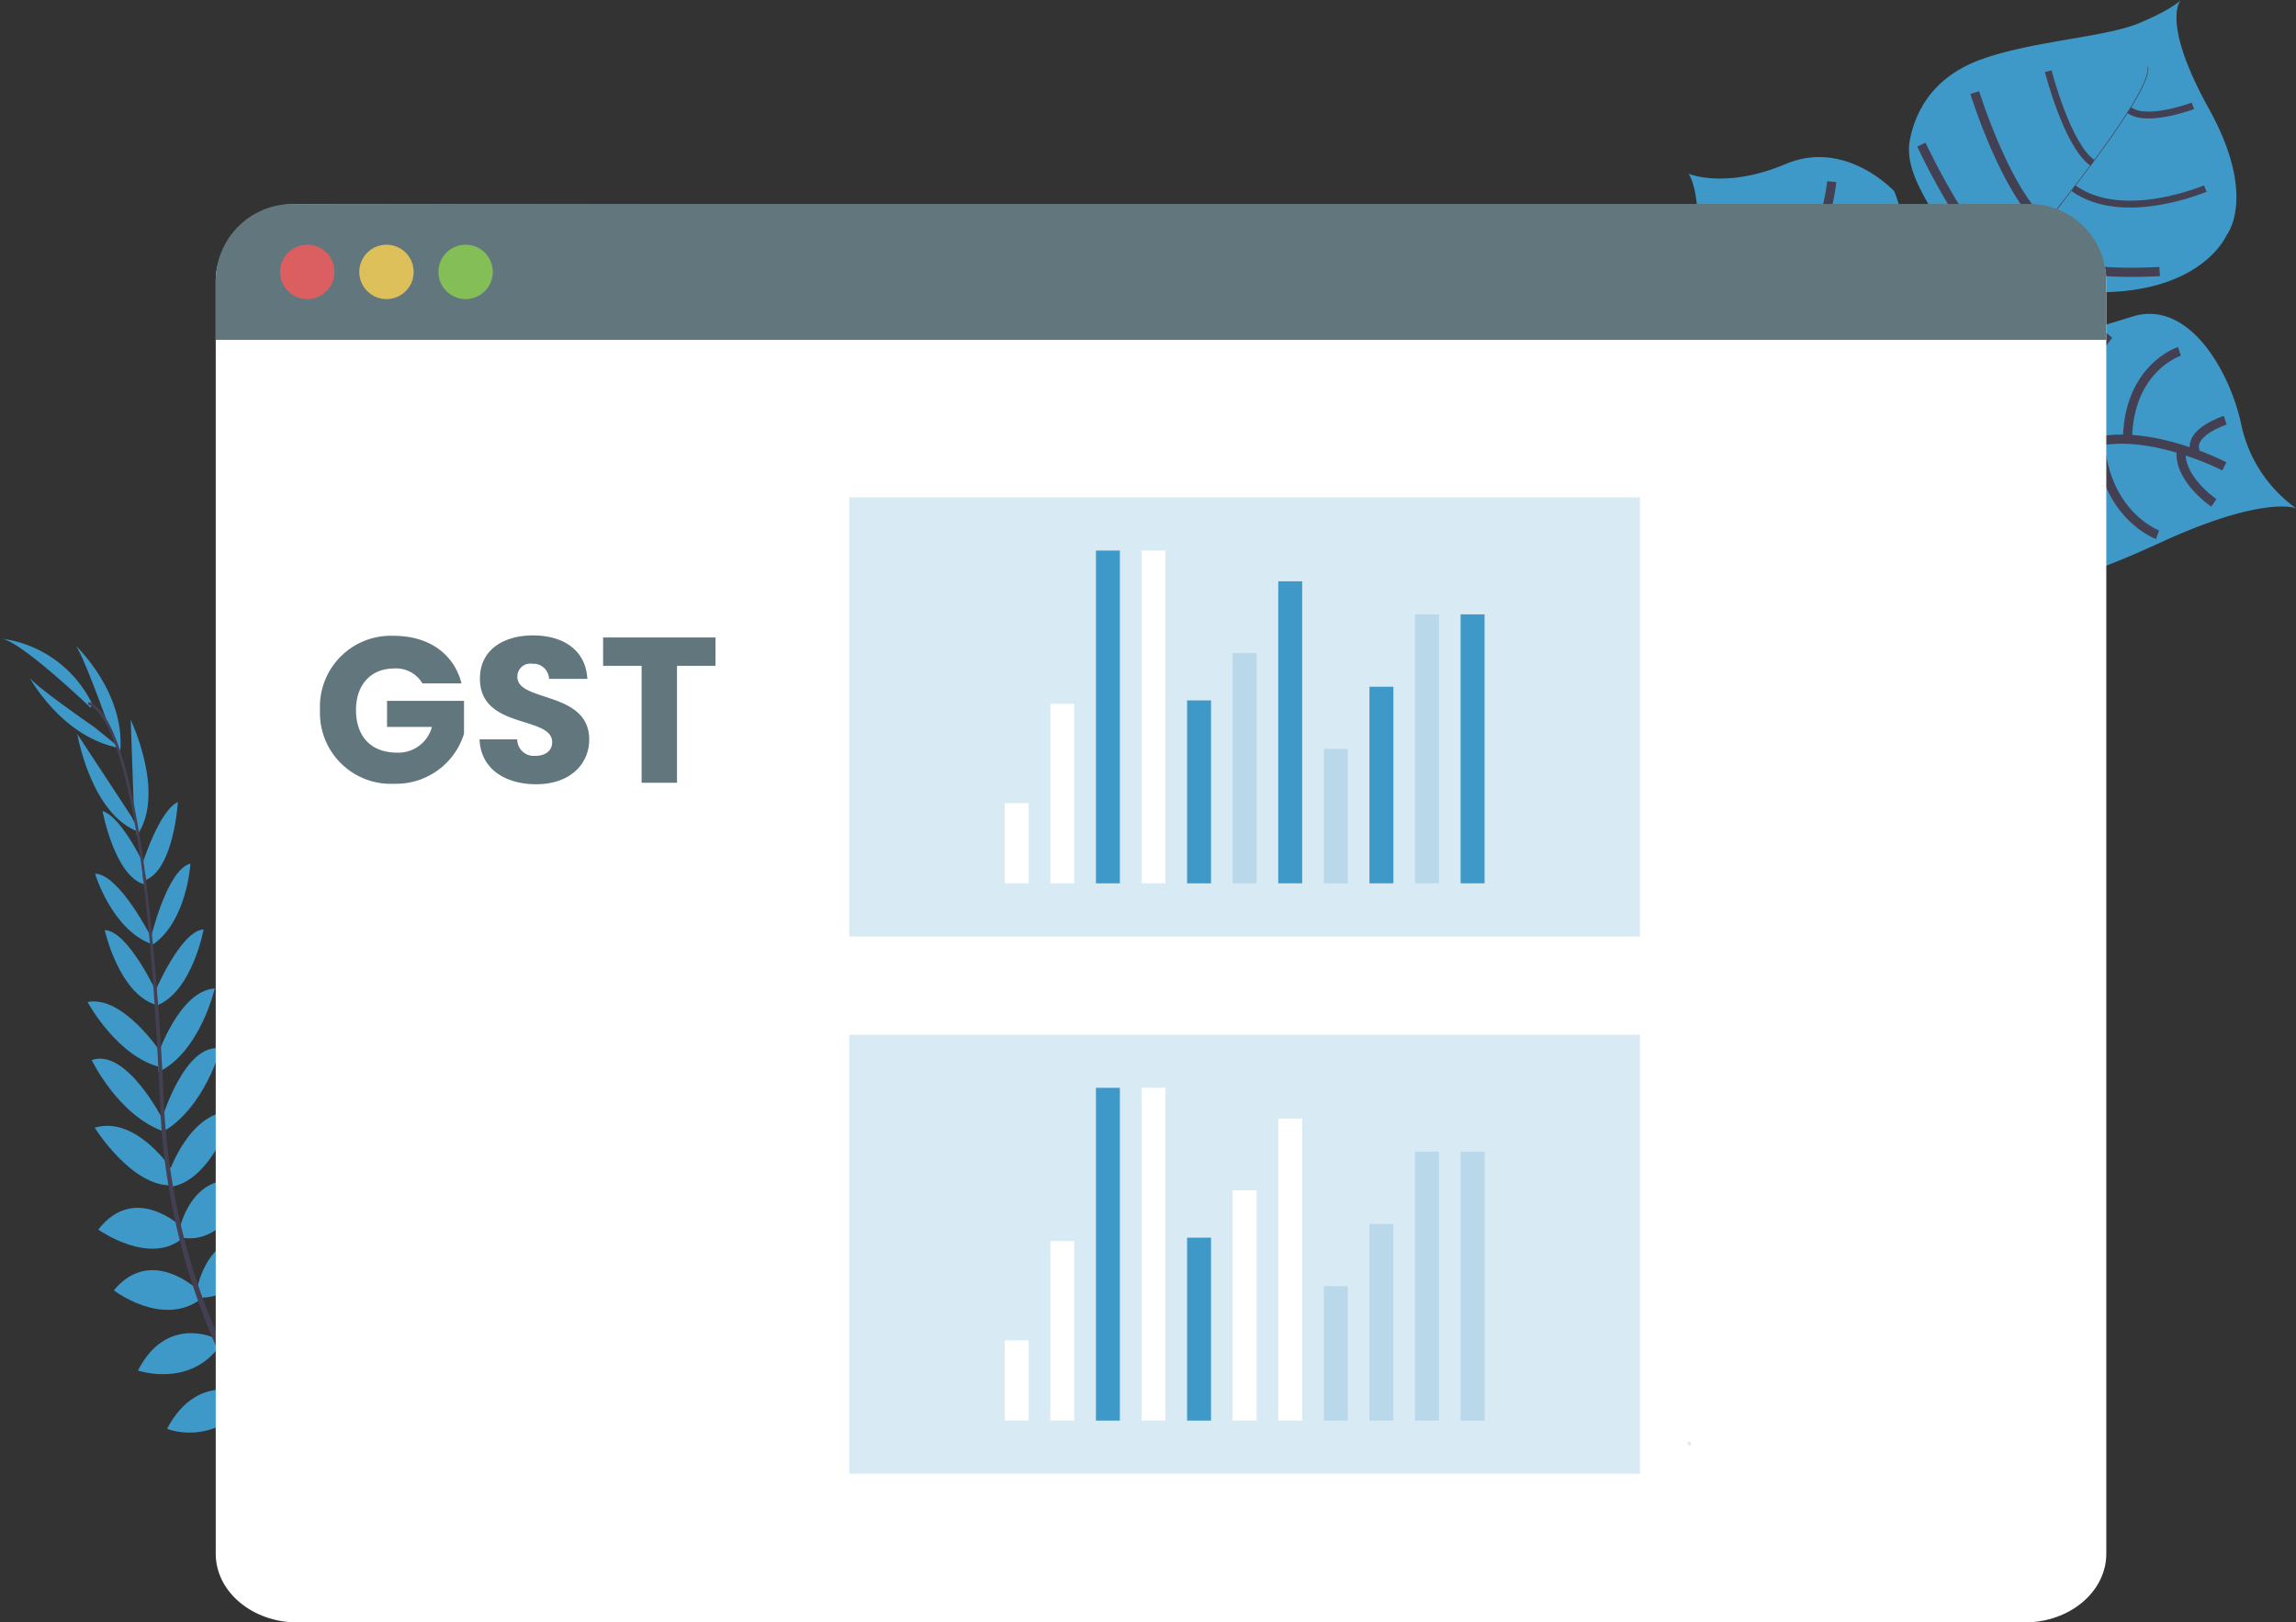 <svg xmlns="http://www.w3.org/2000/svg" width="250.117" height="176.727" viewBox="0 0 250.117 176.727"><rect x="0" y="0" width="250.117" height="176.727" fill="#333333" stroke="none"/><defs><style>.a,.k{fill:#3e99c9;}.b{fill:#444053;}.c,.d{fill:none;stroke:#444053;stroke-miterlimit:10;}.d{stroke-width:0.75px;}.e{fill:#fff;}.f{fill:#61777d;}.g{fill:#fa5959;}.g,.h,.i{opacity:0.8;}.h{fill:#fed253;}.i{fill:#8ccf4d;}.j{fill:#e6e8ec;}.k{opacity:0.2;}.l{fill:#dfe3ef;}</style></defs><g transform="translate(-594.999 -1298.273)"><g transform="translate(595.029 1298.283)"><path class="a" d="M923.017,107.807s-3.492-1.419-14.6,3.669-12.5,4.448-15.374,3.669-4.478-.965-7.567-5.221c0,0-2.174-11.786-4.279-13.613s-11.048,1.041-11.048,1.041-10.72,2.46-12.763-11.862c0,0,1.449-10.8-.525-14.116,0,0,3.985,1.717,10.562-1.057S879.265,73.3,879.265,73.3s1.658,4.295,1.484,6.854.878,3.522,4.015,2.293c0,0,1.541-2.192-.642-5.815s-3.74-6.322-3.13-9.138,2.359-6.714,7.986-8.665,13.27-2.327,16.938-3.855,4.556-2.522,4.556-2.522-2.256,2.261,3.061,11.85,1.928,13.758,1.928,13.758-2.83,6.741-15.319,6.191c0,0-12.036.44-5.473,5.544,0,0,4.2-.855,10.483-2.852S915.971,93.185,917.1,98.92A15.074,15.074,0,0,0,923.017,107.807Z" transform="translate(-672.931 -52.46)"/><path class="b" d="M1042.954,84.116l.064-.016c.484,1.834-4.9,9.172-9.493,15.026l-.055-.041C1039.957,90.839,1043.325,85.524,1042.954,84.116Z" transform="translate(-809.044 -76.853)"/><path class="b" d="M989.837,148.92l.028.076c-3.669,4.669-8.294,10.24-11.99,14.368-.351.394-.7.807-1.039,1.229l-.106-.085c.339-.424.688-.839,1.043-1.234C981.47,159.149,986.166,153.589,989.837,148.92Z" transform="translate(-765.315 -126.81)"/><path class="b" d="M948.435,216.41l.073.126c-6.728,8.4-7.172,21.442-7.188,21.554l-1.419-1.637C939.923,236.338,941.659,224.869,948.435,216.41Z" transform="translate(-736.93 -178.824)"/><path class="c" d="M935.337,181.47s-7.934-4.127-14.116-2.644-20.1-5.23-20.1-5.23-5.909-2.4-7.108-5.139c0,0-4.056-4.286-4.288-6.508s-4.178-7.8-6.753-8.009" transform="translate(-693.054 -130.678)"/><path class="c" d="M1094.346,271.729s-3.994-2.692-3.531-5.829" transform="translate(-853.211 -216.966)"/><path class="c" d="M1058.477,272.168s-5.712-2.075-6.287-10.208" transform="translate(-823.472 -213.93)"/><path class="c" d="M1025.9,273.826a12.791,12.791,0,0,1-3.648-12.446" transform="translate(-800.115 -213.483)"/><path class="c" d="M985.231,263.7s-3.639-7.624-.4-12.586" transform="translate(-770.523 -205.568)"/><path class="c" d="M1100.428,252.08s-4.127,1.312-3.245,3.485" transform="translate(-858.053 -206.315)"/><path class="c" d="M1070.979,219.37s-5.528,1.754-5.659,9.576" transform="translate(-833.591 -181.105)"/><path class="c" d="M1040.64,211.5s-5.031,6.212-4.664,11.857" transform="translate(-810.961 -175.04)"/><path class="c" d="M1003.165,222.12s-5,4.779-4.357,7.436" transform="translate(-782.287 -183.225)"/><path class="c" d="M986.843,212.448s-4.687.842-5.343-.688" transform="translate(-768.991 -175.24)"/><path class="c" d="M978.24,190.08s2.369,3.137,2.981,2.435" transform="translate(-766.478 -158.532)"/><path class="c" d="M1031.919,172.343s-11.816.858-14.489-2.7" transform="translate(-796.682 -142.779)"/><path class="c" d="M967.4,121.16s5.544,11.9,9.569,13.416" transform="translate(-758.124 -105.415)"/><path class="c" d="M992.76,96.44s3.405,10.947,7.624,14.363" transform="translate(-777.669 -86.363)"/><path class="d" d="M1053.969,141.854s-8.984,3.857-14.379-.044" transform="translate(-813.761 -121.33)"/><path class="d" d="M1027.67,86.26s2.052,8.048,4.815,9.991" transform="translate(-804.574 -78.517)"/><path class="d" d="M1073.076,102.73s-5.045,1.91-6.936.459" transform="translate(-834.223 -91.211)"/><path class="c" d="M952.952,201.55s-.014,7.014-1.912,7.512" transform="translate(-745.515 -167.372)"/><path class="c" d="M891.3,230.251s7.583.647,11.08-3.251" transform="translate(-699.474 -186.986)"/><path class="c" d="M927.657,165.41s-1.834,7.108-6.9,9.03" transform="translate(-722.178 -139.518)"/><path class="c" d="M871.46,198.8a9.925,9.925,0,0,0,9.984-2.887" transform="translate(-684.183 -163.025)"/><path class="c" d="M912.07,138.74s-.507,6.042-3.79,8.869" transform="translate(-712.56 -118.964)"/><path class="c" d="M872.35,163.572s4.455.03,5.5-1.422" transform="translate(-684.869 -137.006)"/><path class="a" d="M242.53,791.39s3.052-2.013,6.076-.58c0,0-.931,1.793-4.76,1.623Z" transform="translate(-199.466 -621.118)"/><path class="a" d="M240.285,795.54s-.929,3.545,1.4,5.941c0,0,1.4-1.458.011-5.028Z" transform="translate(-197.595 -625.161)"/><path class="a" d="M224.3,773.3s.229-3.008,7.017-2.011a3.241,3.241,0,0,1-2.353,2.859A3.918,3.918,0,0,1,224.3,773.3Z" transform="translate(-185.416 -606.314)"/><path class="a" d="M217.863,780.65s-2.871.917-.312,7.289a3.238,3.238,0,0,0,2.229-2.956A3.913,3.913,0,0,0,217.863,780.65Z" transform="translate(-179.396 -613.685)"/><path class="a" d="M205.7,746.956s-.387-4.948,6.551-4.439c0,0,.493,4.478-5.324,5.629Z" transform="translate(-171.075 -584.267)"/><path class="a" d="M185.72,723.409s.949-5.606,7.886-3.935c0,0,.028,4.847-6.755,5.274Z" transform="translate(-155.682 -566.296)"/><path class="a" d="M171.1,698.6s1.605-5.476,8.466-3.827c0,0-1.635,4.912-8.009,4.836Z" transform="translate(-144.414 -547.258)"/><path class="a" d="M157.22,673.5s1.557-5.668,8.191-3.967c0,0-2.215,5.386-7.755,4.932Z" transform="translate(-133.717 -527.798)"/><path class="a" d="M148.27,645.643s1.2-6.932,7.383-5.4c0,0-1.8,6.306-6.927,6.407Z" transform="translate(-126.819 -505.304)"/><path class="a" d="M139.88,618.4s1.438-6.987,7.691-4.955c0,0-2.456,6.6-7.255,5.921Z" transform="translate(-120.353 -484.534)"/><path class="a" d="M134.69,587.136s2.279-6.989,7.12-6.8c0,0-2.332,7.381-6.716,8.2Z" transform="translate(-116.353 -459.3)"/><path class="a" d="M131.39,558.181s2.481-8.413,6.42-7.762c0,0-1.717,6.42-6.281,9.073Z" transform="translate(-113.81 -436.218)"/><path class="a" d="M129.51,529.285s2.327-7.01,6.216-7.285c0,0-1.584,6.9-6.129,9.11Z" transform="translate(-112.361 -414.343)"/><path class="a" d="M127.46,501.137s2.9-7.019,5.471-7.177c0,0-1.259,6.911-5.214,8.328Z" transform="translate(-110.781 -392.732)"/><path class="a" d="M126.05,470.965s1.784-7.622,4.357-8.255c0,0-.351,6.232-4.093,8.823Z" transform="translate(-109.694 -368.648)"/><path class="a" d="M121.85,440.47s1.876-6.074,3.953-7c0,0-.41,7.161-3.472,8.484Z" transform="translate(-106.457 -346.113)"/><path class="a" d="M117.068,405.141l-.378-10.711s3.88,8.085.665,12.6Z" transform="translate(-102.481 -316.024)"/><path class="a" d="M93.6,366.975s-2.8-7.821-3.469-8.255c0,0,5.487,5.074,4.951,11.6Z" transform="translate(-82.011 -288.503)"/><path class="a" d="M188.833,761.837s-4.921-.644-4.774,6.31c0,0,4.448.725,5.9-5.026Z" transform="translate(-154.4 -599.174)"/><path class="a" d="M167.053,736.87s-5.687-.021-5.223,7.108c0,0,4.772.853,6.347-5.755Z" transform="translate(-137.249 -579.943)"/><path class="a" d="M142.406,712.971s-5.162-2.41-8.466,3.827c0,0,4.769,2.016,8.922-2.818Z" transform="translate(-115.775 -561.171)"/><path class="a" d="M128.52,686.315s-5.285-2.577-8.39,3.529c0,0,5.5,1.894,8.826-2.564Z" transform="translate(-105.132 -540.564)"/><path class="a" d="M117.817,657.983s-5.086-4.861-9.147.055c0,0,5.2,4,9.381,1.027Z" transform="translate(-96.3 -517.492)"/><path class="a" d="M110.4,628.377s-5.118-4.971-9.147.229c0,0,5.746,4.077,9.328.814Z" transform="translate(-90.581 -494.676)"/><path class="a" d="M108.145,592.3s-3.942-6.191-8.585-4.815c0,0,4.091,6.572,8.541,6.278Z" transform="translate(-89.278 -464.662)"/><path class="a" d="M105.912,561.977s-3.978-7.817-7.732-6.459c0,0,2.864,6.008,7.833,7.773Z" transform="translate(-88.215 -440.053)"/><path class="a" d="M104.111,533.628s-4.084-6.154-7.911-5.4c0,0,3.339,6.239,8.307,7.182Z" transform="translate(-86.689 -419.092)"/><path class="a" d="M110.072,501.254s-3.164-6.9-5.732-6.964c0,0,1.52,6.856,5.526,8.124Z" transform="translate(-92.962 -392.987)"/><path class="a" d="M105.894,474.505s-3.52-6.991-6.164-7.005c0,0,1.8,5.978,6.044,7.622Z" transform="translate(-89.409 -372.34)"/><path class="a" d="M108.115,444.183s-2.632-5.787-4.815-6.443c0,0,1.316,7.053,4.522,7.977Z" transform="translate(-92.161 -349.404)"/><path class="a" d="M97.216,410.149,91.33,401.19s1.506,8.837,6.739,10.667Z" transform="translate(-82.936 -321.234)"/><path class="a" d="M75.563,379.473S68.728,374.754,68.48,374c0,0,3.488,6.611,9.933,7.776Z" transform="translate(-65.325 -300.279)"/><path class="a" d="M64.45,363.277s-7.849-7.544-9.86-7.537a12.813,12.813,0,0,1,10.041,7.136Z" transform="translate(-54.62 -286.206)"/><path class="b" d="M102.682,405.357l-.287.037c-1.474-11.545-3.625-18.367-6.056-19.211l.1-.273C99.014,386.8,101.164,393.53,102.682,405.357Z" transform="translate(-86.797 -309.458)"/><path class="b" d="M124.919,495.448l-.431.037c-.092-1.078-.16-2.181-.209-3.279-.41-9.557-1.05-18.33-1.889-24.909l.25-.307c.842,6.588,1.66,15.629,2.064,25.2C124.761,493.279,124.823,494.375,124.919,495.448Z" transform="translate(-106.874 -371.947)"/><path class="b" d="M164.826,640.583a56.264,56.264,0,0,1-15.574-11.529,62.721,62.721,0,0,1-11.385-16.129A73.06,73.06,0,0,1,131.25,587.5l.459.211c1.676,19.912,10.74,33.526,17.95,40.93a55.687,55.687,0,0,0,15.411,11.421Z" transform="translate(-113.702 -464.824)"/><path class="e" d="M363.031,157.684V296.373c0,4.127-3.978,7.477-8.892,7.477H165.97c-4.912,0-8.89-3.355-8.89-7.477V157.684c0-4.127,3.978-8.344,8.89-8.344l188.16.459C359.042,149.8,363.031,153.552,363.031,157.684Z" transform="translate(-133.609 -127.133)"/><path class="f" d="M363.031,157.725v6.42H157.08v-6.42a8.385,8.385,0,0,1,8.385-8.385H354.637a8.388,8.388,0,0,1,8.395,8.385Z" transform="translate(-133.609 -127.133)"/><circle class="g" cx="2.963" cy="2.963" r="2.963" transform="translate(30.485 26.646)"/><circle class="h" cx="2.963" cy="2.963" r="2.963" transform="translate(39.109 26.646)"/><circle class="i" cx="2.963" cy="2.963" r="2.963" transform="translate(47.731 26.646)"/><circle class="j" cx="0.204" cy="0.204" r="0.204" transform="translate(183.78 157.032)"/><path class="e" d="M275.255,370.848h-18.97a.633.633,0,1,0,0,1.263h18.97a.633.633,0,1,0,0-1.263Zm0,2.167h-18.97a.633.633,0,0,0,0,1.266h18.97a.633.633,0,0,0,0-1.266ZM274.3,358.39H257.239a1.589,1.589,0,0,0-1.587,1.584V368a1.589,1.589,0,0,0,1.587,1.584H274.3A1.589,1.589,0,0,0,275.888,368v-8.025A1.589,1.589,0,0,0,274.3,358.39Zm-14.948,9.757h-1.626a.633.633,0,0,1,0-1.266h1.626a.633.633,0,0,1,0,1.266Zm0-7.046h-1.626a.633.633,0,0,1,0-1.266h1.626a.633.633,0,0,1,0,1.266Zm6.42,6.5a3.614,3.614,0,1,1,3.614-3.614,3.614,3.614,0,0,1-3.614,3.614Zm8.042.543h-1.626a.633.633,0,0,1,0-1.266h1.626a.633.633,0,0,1,0,1.266Zm0-7.046h-1.626a.633.633,0,0,1,0-1.266h1.626a.633.633,0,0,1,0,1.266Z" transform="translate(-209.549 -288.248)"/><circle class="e" cx="2.394" cy="2.394" r="2.394" transform="translate(53.828 73.434)"/><rect class="k" width="86.145" height="47.827" transform="translate(92.485 54.171)"/><rect class="k" width="86.145" height="47.827" transform="translate(92.485 112.697)"/><rect class="e" width="2.607" height="8.736" transform="translate(109.426 87.474)"/><rect class="e" width="2.607" height="19.552" transform="translate(114.39 76.658)"/><rect class="l" width="2.607" height="29.297" transform="translate(119.357 66.913)"/><rect class="e" width="2.607" height="36.25" transform="translate(124.323 59.961)"/><rect class="a" width="2.607" height="36.25" transform="translate(119.357 59.961)"/><rect class="a" width="2.607" height="19.926" transform="translate(129.288 76.285)"/><rect class="k" width="2.607" height="25.076" transform="translate(134.254 71.134)"/><rect class="a" width="2.607" height="32.897" transform="translate(139.218 63.313)"/><rect class="k" width="2.607" height="14.65" transform="translate(144.185 81.561)"/><rect class="a" width="2.607" height="21.414" transform="translate(149.152 74.796)"/><rect class="k" width="2.607" height="29.297" transform="translate(154.116 66.913)"/><rect class="a" width="2.607" height="29.297" transform="translate(159.083 66.913)"/><path class="e" d="M275.986,618.195a1.449,1.449,0,0,0-1.445-1.445H257.2a1.451,1.451,0,0,0-1.447,1.445v2.169h20.229ZM255.75,629.758a1.452,1.452,0,0,0,1.447,1.447h17.344a1.449,1.449,0,0,0,1.445-1.447V622.54H255.757Zm6.42-2.167h7.409a.633.633,0,1,1,0,1.263H262.17a.633.633,0,0,1,0-1.263Zm-3.251,0h.541a.633.633,0,1,1,0,1.263h-.541a.633.633,0,1,1,0-1.263Z" transform="translate(-209.654 -487.367)"/><rect class="e" width="2.607" height="8.736" transform="translate(109.426 145.998)"/><rect class="e" width="2.607" height="19.552" transform="translate(114.39 135.182)"/><rect class="l" width="2.607" height="29.297" transform="translate(119.357 125.437)"/><rect class="e" width="2.607" height="36.25" transform="translate(124.323 118.485)"/><rect class="a" width="2.607" height="36.25" transform="translate(119.357 118.485)"/><rect class="a" width="2.607" height="19.926" transform="translate(129.288 134.808)"/><rect class="e" width="2.607" height="25.076" transform="translate(134.254 129.658)"/><rect class="e" width="2.607" height="32.897" transform="translate(139.218 121.837)"/><rect class="k" width="2.607" height="14.65" transform="translate(144.185 140.085)"/><rect class="k" width="2.607" height="21.414" transform="translate(149.152 133.32)"/><rect class="k" width="2.607" height="29.297" transform="translate(154.116 125.437)"/><rect class="k" width="2.607" height="29.297" transform="translate(159.083 125.437)"/></g><path class="f" d="M8.906-18.467A7.723,7.723,0,0,0,.858-10.4a7.723,7.723,0,0,0,8.07,8.048A7.75,7.75,0,0,0,16.547-7.8v-3.584H8.162v2.84h4.892a3.791,3.791,0,0,1-3.832,2.8C6.448-5.753,4.78-7.466,4.78-10.4c0-2.75,1.646-4.508,4.125-4.508a3.315,3.315,0,0,1,3.111,1.623h4.26C15.443-16.528,12.693-18.467,8.906-18.467ZM30.185-7.173c0-5.3-7.822-4.058-7.822-6.808a1.4,1.4,0,0,1,1.623-1.443,1.713,1.713,0,0,1,1.826,1.646h4.17c-.158-3.021-2.48-4.734-5.929-4.734-3.314,0-5.771,1.668-5.771,4.666C18.238-8.233,26.15-9.811,26.15-6.88c0,.924-.721,1.488-1.848,1.488a1.814,1.814,0,0,1-1.961-1.8h-4.1c.113,3.2,2.773,4.892,6.177,4.892C28.111-2.3,30.185-4.513,30.185-7.173ZM31.7-15.2h4.193V-2.462h3.855V-15.2h4.193v-3.088H31.7Z" transform="translate(629 1386)"/></g></svg>